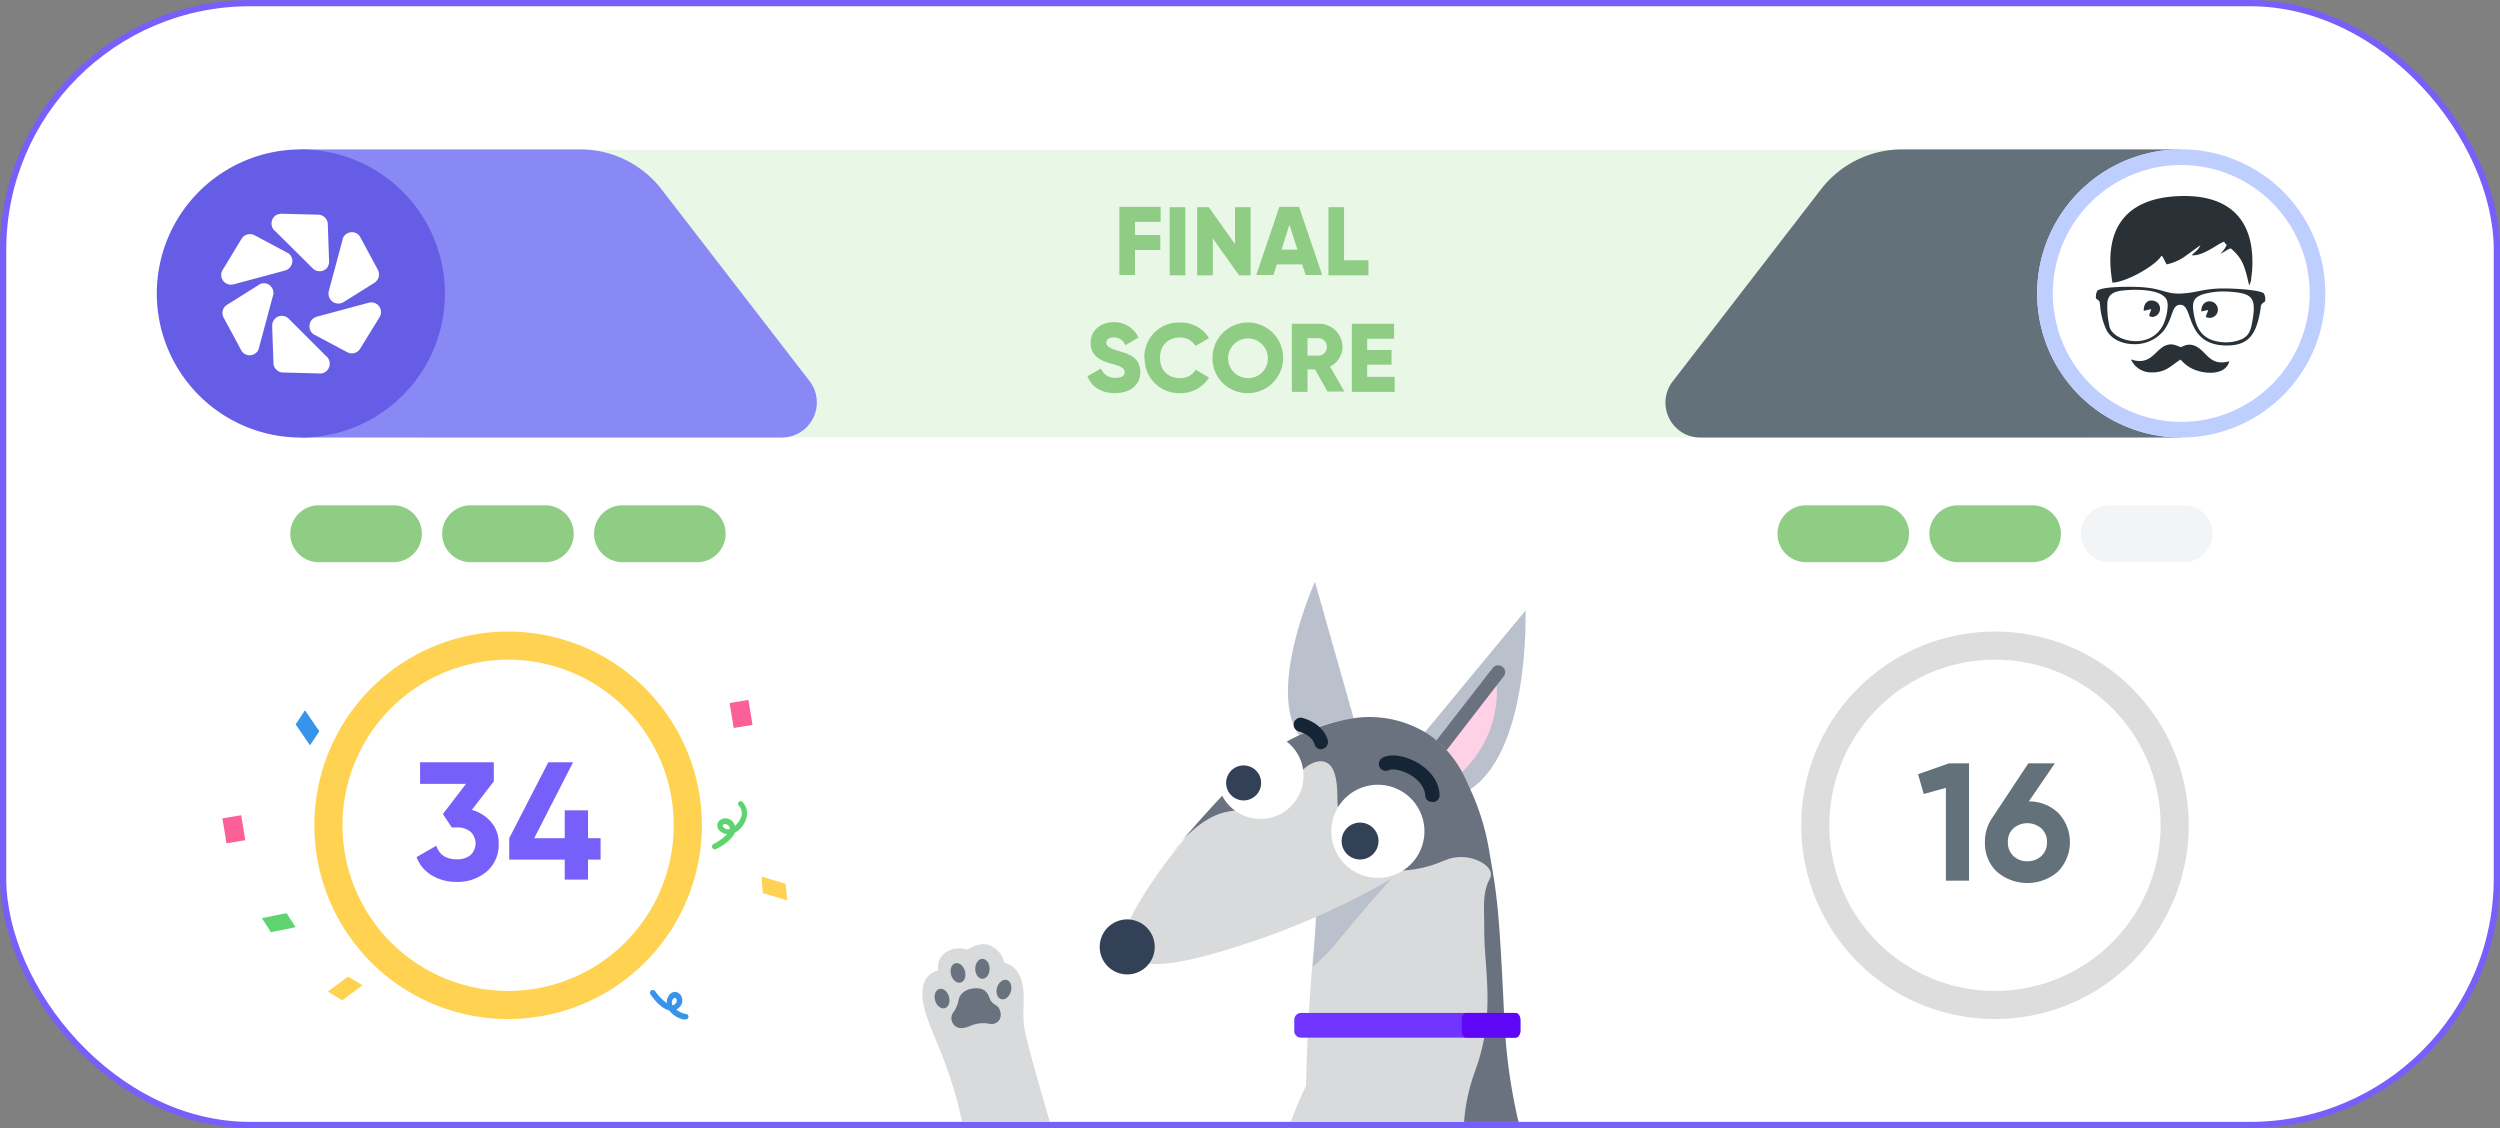 <?xml version="1.0" encoding="UTF-8"?> <svg xmlns="http://www.w3.org/2000/svg" id="Слой_1" data-name="Слой 1" width="800" height="361" viewBox="0 0 800 361"><rect x="0" y="0" width="800" height="361" fill="#808080" stroke="none"/><g id="_9" data-name="9"><rect x="1" y="1" width="798" height="359" rx="79" style="fill:#fff;stroke:#7760f9;stroke-width:2px"></rect><path d="M668.7,48.001H135V140.001H668.7Z" style="fill:#e9f7e7"></path><path d="M363.199,71.001v4.2h8.1v4.8h-8.1v8h-5v-21.8h13.2v4.8Z" style="fill:#8ecd83"></path><path d="M379.301,66.301v21.8h-5v-21.8Z" style="fill:#8ecd83"></path><path d="M400.198,66.301v21.8h-3.7l-8.4-11.8v11.8h-5v-21.8h3.7l8.4,11.8v-11.8Z" style="fill:#8ecd83"></path><path d="M416.7,84.601h-8.1l-1.1,3.4H402l7.4-21.8h6.3l7.4,21.8h-5.3Zm-1.5-4.7-2.6-8-2.5,8Z" style="fill:#8ecd83"></path><path d="M437.898,83.301v4.8h-12.8v-21.8h5v17Z" style="fill:#8ecd83"></path><path d="M348,120.401l4.3-2.5a4.662,4.662,0,0,0,4.6,3c2.4,0,3-.9,3-1.8,0-1.3-1.2-1.9-4.5-2.8s-6.4-2.5-6.4-6.6c0-4.2,3.5-6.6,7.3-6.6a8.482,8.482,0,0,1,8,4.9l-4.2,2.5a3.786,3.786,0,0,0-3.8-2.5c-1.6,0-2.3.8-2.3,1.6,0,.9.5,1.7,3.9,2.7s7,2.1,7,6.8c0,4.2-3.4,6.7-8.1,6.7C352.2,125.801,349.2,123.601,348,120.401Z" style="fill:#8ecd83"></path><path d="M366.197,114.501a10.971,10.971,0,0,1,10.7-11.3h.7a10.591,10.591,0,0,1,9.3,5l-4.3,2.5a5.728,5.728,0,0,0-5-2.7c-3.9,0-6.4,2.6-6.4,6.5s2.5,6.5,6.4,6.5a5.519,5.519,0,0,0,5-2.7l4.3,2.5a10.709,10.709,0,0,1-9.3,5,10.971,10.971,0,0,1-11.3-10.7A1.268,1.268,0,0,1,366.197,114.501Z" style="fill:#8ecd83"></path><path d="M388,114.501a11.3,11.3,0,1,1,11.3,11.3,11.119,11.119,0,0,1-11.3-11.1Zm17.7,0a6.352,6.352,0,1,0-6.4,6.5,6.235,6.235,0,0,0,6.4-6Z" style="fill:#8ecd83"></path><path d="M420.798,118.201h-2.4v7.2h-5v-21.8h8.7a7.469,7.469,0,0,1,7.5,7.4,7.09,7.09,0,0,1-4,6.3l4.6,8h-5.4Zm-2.4-4.4h3.7a2.816,2.816,0,0,0,0-5.6h-3.7Z" style="fill:#8ecd83"></path><path d="M446.298,120.601v4.8h-13.7v-21.8h13.5v4.8h-8.6v3.6h7.8v4.7h-7.8v3.9Z" style="fill:#8ecd83"></path><path d="M250.201,140.001H96.301V47.801H185.601a32.875,32.875,0,0,1,26.1,12.8l47.4,61.4a11.217,11.217,0,0,1-8.9,18Z" style="fill:#8989f6"></path><path d="M96.276,140.017A46.1,46.1,0,1,0,50.176,93.917,46.1,46.1,0,0,0,96.276,140.017Z" style="fill:#655de5"></path><path d="M104.498,114.101l-12-12a3.096,3.096,0,0,0-3.5-.8,3.173,3.173,0,0,0-1.9,3.1l.4,11.7a3.116,3.116,0,0,0,3.1,3.1l11.6.3a2.827,2.827,0,0,0,1.8-.4,3.208,3.208,0,0,0,1.1-4.3C104.898,114.501,104.798,114.201,104.498,114.101Z" style="fill:#fff"></path><path d="M86.899,91.901a2.968,2.968,0,0,0-4.3-.6l-9.9,6.2a3.089,3.089,0,0,0-1.1,4.2l5.5,10.2a3.066,3.066,0,0,0,4.1,1.5,2.971,2.971,0,0,0,1.7-2.2l4.4-16.4A2.997,2.997,0,0,0,86.899,91.901Z" style="fill:#fff"></path><path d="M74.701,91.001l16.4-4.4a3.218,3.218,0,0,0,2.4-3.7,2.994,2.994,0,0,0-1.7-2.1l-10.3-5.5a3.183,3.183,0,0,0-4.2,1.1l-6,9.9a2.9,2.9,0,0,0-.5,1.8,3.115,3.115,0,0,0,3.2,3A1.483,1.483,0,0,0,74.701,91.001Z" style="fill:#fff"></path><path d="M99.998,85.801a3.142,3.142,0,0,0,4.4.2,1.794,1.794,0,0,0,.5-.7,3.127,3.127,0,0,0,.4-1.9l-.4-11.6a3.116,3.116,0,0,0-3.1-3.1l-11.5-.3a4.333,4.333,0,0,0-1.9.4,3.208,3.208,0,0,0-1.1,4.3,2.036,2.036,0,0,0,.6.7Z" style="fill:#fff"></path><path d="M105.299,95.001a3.145,3.145,0,0,0,3.899,2c.2-.1.501-.2.701-.3l9.9-6.2a3.183,3.183,0,0,0,1.1-4.2l-5.5-10.2a3.036,3.036,0,0,0-4.1-1.5,2.766,2.766,0,0,0-1.701,2.2l-4.4,16.4A3.673,3.673,0,0,0,105.299,95.001Z" style="fill:#fff"></path><path d="M121.297,98.001a3.143,3.143,0,0,0-3.4-1.1l-16.4,4.4a4.244,4.244,0,0,0-1.7,1,3.241,3.241,0,0,0,.2,4.4,2.172,2.172,0,0,0,.8.5l10.3,5.5a3.122,3.122,0,0,0,4.2-1.2l6.1-9.9A3.16,3.16,0,0,0,121.297,98.001Z" style="fill:#fff"></path><path d="M544.098,140.001h153.9V47.801h-89.2a32.875,32.875,0,0,0-26.1,12.8l-47.4,61.4a11.166,11.166,0,0,0,2,15.7A10.95,10.95,0,0,0,544.098,140.001Z" style="fill:#63717a"></path><path d="M697.998,140.001a46.1,46.1,0,1,0-46.1-46.1A46.1,46.1,0,0,0,697.998,140.001Z" style="fill:#fff"></path><path d="M697.998,52.801a41.1,41.1,0,1,1-41.1,41.1A41.099,41.099,0,0,1,697.998,52.801Zm0-5a46.1,46.1,0,1,0,46.1,46.1A46.049,46.049,0,0,0,697.998,47.801Z" style="fill:#beceff"></path><path d="M698.001,123.101a29.2,29.2,0,1,0-29.2-29.2A29.2,29.2,0,0,0,698.001,123.101Z" style="fill:#fff"></path><path d="M101.998,161.701h23.9a9.1,9.1,0,1,1,0,18.2h-23.9a9.1,9.1,0,0,1,0-18.2Z" style="fill:#8ecd83"></path><path d="M150.6,161.701h23.9a9.1,9.1,0,1,1,0,18.2H150.6a9.1,9.1,0,1,1,0-18.2Z" style="fill:#8ecd83"></path><path d="M199.198,161.701h23.9a9.1,9.1,0,0,1,0,18.2h-23.9a9.1,9.1,0,0,1,0-18.2Z" style="fill:#8ecd83"></path><path d="M577.901,161.701h23.9a9.1,9.1,0,0,1,0,18.2h-23.9a9.1,9.1,0,0,1,0-18.2Z" style="fill:#8ecd83"></path><path d="M626.498,161.701h23.9a9.1,9.1,0,0,1,0,18.2h-23.9a9.1,9.1,0,0,1,0-18.2Z" style="fill:#8ecd83"></path><path d="M674.998,161.701h23.9a9.1,9.1,0,0,1,0,18.2h-23.9a9.1,9.1,0,0,1,0-18.2Z" style="fill:#f3f4f6"></path><path d="M162.598,321.501a57.5,57.5,0,1,0-57.5-57.5A57.501,57.501,0,0,0,162.598,321.501Z" style="fill:#fff"></path><path d="M638.398,326.101a62,62,0,1,1,62-62A62.053,62.053,0,0,1,638.398,326.101Zm0-115a53,53,0,1,0,53,53A52.963,52.963,0,0,0,638.398,211.101Z" style="fill:#ddd"></path><path d="M162.598,326.101a62,62,0,1,1,62-62A62.053,62.053,0,0,1,162.598,326.101Zm0-115a53,53,0,1,0,53,53A52.963,52.963,0,0,0,162.598,211.101Z" style="fill:#ffd251"></path><path d="M102.198,234.001l-3,4.5-4.6-6.7,3-4.5Z" style="fill:#3893ea"></path><path d="M251.399,282.801l.5,5.3-7.8-2.3-.4-5.3Z" style="fill:#ffd251"></path><path d="M239.492,223.971l-6.019.988,1.311,7.993,6.02-.988Z" style="fill:#fb6096"></path><path d="M86.701,298.301l-2.9-4.5,7.9-1.6,2.9,4.5Z" style="fill:#5dd470"></path><path d="M227.999,271.401l-.1-.1a.962.962,0,0,1,.4-1.2,17.097,17.097,0,0,0,4.4-3.2,3.866,3.866,0,0,1-2.1-.8,2.377,2.377,0,0,1-1-2.5,2.49,2.49,0,0,1,2.1-1.7,3.03,3.03,0,0,1,3.1,1.5,3.553,3.553,0,0,1,.4.9,6.912,6.912,0,0,0,2-3,3.471,3.471,0,0,0-.8-3.5.849.849,0,0,1,1.2-1.2,5.381,5.381,0,0,1,1.2,5.3,7.454,7.454,0,0,1-3.7,4.6c-1.1,2.8-5.5,5-6,5.2A.851.851,0,0,1,227.999,271.401Zm5.2-7.1a1.613,1.613,0,0,0-1.3-.6.634.634,0,0,0-.6.5c-.1.2.1.4.4.7a2.116,2.116,0,0,0,1.9.4,1.135,1.135,0,0,0-.3-.8Z" style="fill:#5dd470"></path><path d="M217.9,326.001a7.867,7.867,0,0,1-3.8-2.7c-3-.7-5.7-4.7-6-5.2a.926.926,0,0,1,.3-1.2,1.063,1.063,0,0,1,1.2.2,15.628,15.628,0,0,0,3.8,3.9,3.424,3.424,0,0,1,.5-2.2,2.438,2.438,0,0,1,2.3-1.4,2.626,2.626,0,0,1,2,1.8,2.995,2.995,0,0,1-1,3.3,2.178,2.178,0,0,1-.8.5,6.334,6.334,0,0,0,3.2,1.5.863.863,0,1,1-.3,1.7A2.3,2.3,0,0,1,217.9,326.001Zm-1.9-6.7a1.035,1.035,0,0,0-.7.5,1.857,1.857,0,0,0-.1,1.9,2.01,2.01,0,0,0,.8-.4,1.377,1.377,0,0,0,.5-1.5A1.205,1.205,0,0,0,216,319.301Z" style="fill:#3893ea"></path><path d="M111.398,312.501l4.6,2.8-6.5,4.8-4.6-2.8Z" style="fill:#ffd251"></path><path d="M77.191,260.874l-6.019.987,1.311,7.993,6.019-.987Z" style="fill:#fb6096"></path><path d="M623.647,244.268h6.437V281.816h-7.402V252.1l-7.081,1.984-1.823-6.33Z" style="fill:#63717a"></path><path d="M649.233,256.445a13.45,13.45,0,0,1,9.494,3.781,13.551,13.551,0,0,1-.161,18.666,14.954,14.954,0,0,1-19.605.027,12.534,12.534,0,0,1-3.781-9.44,13.235,13.235,0,0,1,2.199-7.563L649.072,244.268h8.476Zm-4.936,17.486a6.249,6.249,0,0,0,4.453,1.662,6.346,6.346,0,0,0,4.479-1.662,5.776,5.776,0,0,0,1.797-4.452,5.71,5.71,0,0,0-1.797-4.398,6.87,6.87,0,0,0-8.932-.027,5.736,5.736,0,0,0-1.77,4.426A5.819,5.819,0,0,0,644.298,273.931Z" style="fill:#63717a"></path><path d="M150.997,259.15a12.588,12.588,0,0,1,6.195,3.943,10.146,10.146,0,0,1,2.387,6.785,11.203,11.203,0,0,1-3.889,9.064,14.289,14.289,0,0,1-9.521,3.272,15.347,15.347,0,0,1-7.858-2.012,11.564,11.564,0,0,1-5.016-5.927l6.329-3.647q1.395,4.345,6.545,4.345a6.554,6.554,0,0,0,4.425-1.368,5.151,5.151,0,0,0,0-7.429,6.472,6.472,0,0,0-4.425-1.395h-1.609l-2.843-4.291,7.401-9.655H134.423v-6.92h23.601v6.115Z" style="fill:#7760f9"></path><path d="M192.191,268.215v6.866h-4.022v6.383h-7.456v-6.383H162.958V268.215l12.498-24.299h7.938L170.95,268.215h9.763v-8.904h7.456v8.904Z" style="fill:#7760f9"></path><path d="M478.388,359.021h-49.96c-.05-7.73.08-15.26.31-22.37.05-1.56.11-3.09.17-4.6q.165-4.065.37-7.9c.54-10.51,1.28-19.7,1.96-26.79.11-1.16.22-2.27.33-3.31a12.93,12.93,0,0,0-.64-5.18,30.224,30.224,0,0,0-2.79-5.95c-2.78-4.74-6.22-9.15-6.32-12.91a5.745,5.745,0,0,1,2.65-4.96c.56-.42,1.13-.82,1.72-1.2a27.973,27.973,0,0,1,2.63-1.56,20.883,20.883,0,0,1,11-2.66c5.05.28,10.41,2.77,15.82,8.76q1.425,1.59,2.87,3.52,1.32,1.77,2.64,3.86a100.698,100.698,0,0,1,7.52,14.68l4.78,33.7,1.12,7.9.16,1.13Z" style="fill:#bac0cc"></path><path d="M484.858,359.021h-67.04c0-3.91.04-7.76.12-11.52.11-5.35.28-10.53.51-15.45.12-2.71.25-5.35.4-7.9.58-10.18,1.32-18.98,1.99-25.62l.01-.09c.04-.41.08-.8.12-1.19a19.845,19.845,0,0,0,.1-2.31c0-.5-.02-.99-.05-1.48-.55-9.25-5.56-17.48.8-23.45a14.227,14.227,0,0,1,1.15-.96c.89-.66,1.93-1.38,3.08-2.15,1.06-.7,2.22-1.43,3.47-2.17a70.582,70.582,0,0,1,10.3-5.1,42.173,42.173,0,0,1,12.32-3.02c.1-.01.21-.01.32-.02a24.617,24.617,0,0,1,4.71.14,18.921,18.921,0,0,1,10.3,4.52,24.667,24.667,0,0,1,6.1,8.6c1.6,3.8,4.7,7.2,4.7,18.6,0,3.09.42,21.21,1.02,35.7.12,2.81.24,5.49.37,7.9a83.901,83.901,0,0,0,.91,10.4C482.388,349.431,483.738,354.762,484.858,359.021Z" style="fill:#d9dadb"></path><path d="M476.928,359.021h-38.72c.47-1.86.99-3.76,1.58-5.72q.645-2.13,1.38-4.35c2.63-7.86,5.37-13.37,8.13-16.9,5.62-7.19,11.32-6.16,16.32,0a45.609,45.609,0,0,1,6.26,11.12A106.935,106.935,0,0,1,476.928,359.021Z" style="fill:#d9dadb"></path><path d="M441.098,359.021h-28.01a99.244,99.244,0,0,1,4.85-11.52c3.88-7.59,7.53-10.87,10.8-10.85,4.56.04,8.38,6.49,11.05,16.65Q440.493,356.001,441.098,359.021Z" style="fill:#d9dadb"></path><path d="M468.871,253.549c20.9-11.2,19.3-58.2,19.3-58.2l-37.2,45C450.871,240.349,463.971,256.149,468.871,253.549Z" style="fill:#bac0cc"></path><path d="M478.57,216.249s3.8,17.1-11.2,31.3c-14.9,14.2-14.7,11.8-14.7,11.8s-2.9-8.1,4.2-15.8C463.87,235.749,478.57,216.249,478.57,216.249Z" style="fill:#ffd1e7"></path><path d="M420.771,186.149s-16.4,36.6-4,50.5c3.2,3.6,19.1,2.7,19.1,2.7Z" style="fill:#bac0cc"></path><path d="M459.071,242.249c-.2-.1-.3-.2-.5-.3a2.147,2.147,0,0,1-.4-3.1l19.5-25.1a2.234,2.234,0,0,1,3.1-.4,2.147,2.147,0,0,1,.4,3.1l-19.4,25.1A2.488,2.488,0,0,1,459.071,242.249Z" style="fill:#6a7280"></path><path d="M421.77,283.649l23.7-2.7s-7.7,8.4-17.6,20.5a69.837,69.837,0,0,1-7.7,7.9Z" style="fill:#bac0cc"></path><path d="M468.471,257.949c-2.4,16.6-46.7,36.5-67.6,43.3-17.2,5.7-54.8,18-36-13.1,15-24.7,40.7-49.5,55.5-55.1C445.171,223.549,471.571,236.949,468.471,257.949Z" style="fill:#d9dadb"></path><path d="M375.458,272.332c.28-.37,1.2-1.56,2.6-3.08C376.678,270.871,375.758,271.981,375.458,272.332Z" style="fill:#6a7280"></path><path d="M485.928,359.021h-17.42a59.808,59.808,0,0,1,3.37-15.85c.12-.37.26-.74.39-1.12a61.444,61.444,0,0,0,2.46-8.87c.08-.38.15-.76.21-1.13a66.395,66.395,0,0,0,.93-7.9c.58-9.99-.96-18.77-.9-26.6,0-7.2-.7-11.8,1.8-16.4.7-1.3.7-3.8-4.1-5.9a13.729,13.729,0,0,0-9.1-.4c-.78.3-1.59.61-2.42.92a36.182,36.182,0,0,1-11.69,2.75,3.38,3.38,0,0,1-.45.01,22.685,22.685,0,0,1-8.74-1.58,15.931,15.931,0,0,1-3.78-2.06h-.01a19.62,19.62,0,0,1-6.4-8.64c-.21-.51-.39-1.01-.56-1.52-.27-.82-.5-1.64-.7-2.44a29.686,29.686,0,0,1-.67-3.91,25.267,25.267,0,0,1-.18-2.93c0-5.4-.7-10.5-3.9-11.6-1.76-.65-4.51-.03-7.06,2.43v.01a17.374,17.374,0,0,0-3.74,5.56c-2.51,5.86-12.25,6.75-18.11,7.52-1.14.15-2.13.3-2.89.48-4.78,1-9.21,4.43-12.33,7.46-.67.65-1.28,1.28-1.82,1.87,2.89-3.41,7.75-9,13-14.54.58-.6,1.15-1.21,1.74-1.81,2.51-2.6,5.07-5.13,7.52-7.34.2-.19.4-.37.59-.54a57.925,57.925,0,0,1,10.79-7.63c1.08-.6,2.15-1.16,3.22-1.67.25-.12.49-.24.73-.35.48-.23.96-.44,1.43-.65,1.72-.77,3.42-1.43,5.08-2.01a63.006,63.006,0,0,1,6.72-1.98c1.51-.36,2.93-.63,4.23-.82a29.938,29.938,0,0,1,4.5-.39,34.959,34.959,0,0,1,18.31,4.84,30.382,30.382,0,0,1,3.68,2.64q.825.675,1.62,1.44c.56.53,1.11,1.09,1.64,1.69a35.603,35.603,0,0,1,4.95,7,45.864,45.864,0,0,1,2.1,4.39c.18.38.36.75.53,1.12a77.564,77.564,0,0,1,6.27,21.08c2.26,12.86,2.97,17.24,4.52,50.5.02.62.05,1.26.08,1.9q.15,3.06.38,6A178.049,178.049,0,0,0,485.928,359.021Z" style="fill:#6a7280"></path><path d="M454.555,272.031a14.9,14.9,0,1,0-19.645,7.626A14.902,14.902,0,0,0,454.555,272.031Z" style="fill:#fff"></path><path d="M440.621,271.512a5.9,5.9,0,1,0-7.778,3.02A5.9,5.9,0,0,0,440.621,271.512Z" style="fill:#324155"></path><path d="M415.969,253.823a13.801,13.801,0,1,0-18.194,7.063A13.801,13.801,0,0,0,415.969,253.823Z" style="fill:#fff"></path><path d="M403.088,252.794a5.6,5.6,0,1,0-7.383,2.866A5.601,5.601,0,0,0,403.088,252.794Z" style="fill:#324155"></path><path d="M457.37,256.449a2.051,2.051,0,0,1-1.3-1.9c-.2-3.5-3.4-5.8-4.8-6.6-3-1.7-5.8-2-6.8-1.5a2.236,2.236,0,0,1-2-4c3-1.6,7.7-.3,11.1,1.6,4.3,2.5,6.9,6.2,7.1,10.3a2.159,2.159,0,0,1-2.1,2.3A3.729,3.729,0,0,1,457.37,256.449Z" style="fill:#162535"></path><path d="M368.762,306.561a8.8,8.8,0,1,0-11.602,4.504A8.8,8.8,0,0,0,368.762,306.561Z" style="fill:#324155"></path><path d="M421.868,239.549a1.916,1.916,0,0,1-1.2-1.4c-.8-2.6-3.8-3.7-5.1-4.1a2.246,2.246,0,1,1,1.3-4.3c4.1,1.2,7,3.7,8,7a2.241,2.241,0,0,1-1.4,2.8A1.535,1.535,0,0,1,421.868,239.549Z" style="fill:#162535"></path><path d="M416.27,332.049h68.2a2.182,2.182,0,0,0,2.1-2.1v-3.7a2.182,2.182,0,0,0-2.1-2.1h-68.2a2.182,2.182,0,0,0-2.1,2.1v3.7A2.112,2.112,0,0,0,416.27,332.049Z" style="fill:#7134ff"></path><path d="M469.072,332.049h16.1c.7,0,1.3-1,1.3-2.1v-3.7c0-1.1-.6-2.1-1.3-2.1h-16.1c-.7,0-1.3,1-1.3,2.1v3.7C467.772,331.149,468.372,332.049,469.072,332.049Z" style="fill:#5f06f6"></path><path d="M335.968,359.021h-28.1a118.307,118.307,0,0,0-4.5-16.1c-3.6-10.7-8.2-18.1-8.2-25s5.1-7.3,5.1-7.3a5.622,5.622,0,0,1,2.6-6,7.813,7.813,0,0,1,6.7-.7s4.2-3.1,7.8-1.1a7.659,7.659,0,0,1,4,5.3s3.8.4,5.4,5.3.2,9.7,1,15.4C328.368,333.421,335.968,359.021,335.968,359.021Z" style="fill:#d9dadb"></path><path d="M311.271,316.322c-3.4.5-4.4,2.6-4.6,4a9.616,9.616,0,0,1-1.8,3.9,3.189,3.189,0,0,0,1.7,4.6c1.8.6,3.6-.5,5.2-1a10.342,10.342,0,0,1,4.9-.2c1.9.4,4.2-1.1,3.4-4-.6-2.3-2.1-1.7-3.2-3.7C316.271,318.522,315.771,315.722,311.271,316.322Z" style="fill:#6a7280"></path><path d="M307.451,314.405c1.22-.352,1.812-2.014,1.323-3.712-.49-1.698-1.877-2.79-3.097-2.437-1.221.352-1.813,2.014-1.323,3.712S306.23,314.757,307.451,314.405Z" style="fill:#6a7280"></path><path d="M302.341,322.621c1.221-.353,1.813-2.015,1.323-3.713s-1.876-2.789-3.097-2.437c-1.22.353-1.812,2.015-1.322,3.713C299.734,321.882,301.121,322.973,302.341,322.621Z" style="fill:#6a7280"></path><path d="M314.376,313.222c1.27,0,2.3-1.433,2.3-3.2s-1.03-3.2-2.3-3.2-2.3,1.433-2.3,3.2S313.106,313.222,314.376,313.222Z" style="fill:#6a7280"></path><path d="M323.48,317.303c.494-1.697-.095-3.36-1.315-3.715-1.219-.354-2.608.734-3.102,2.431-.493,1.697.096,3.36,1.315,3.715C321.598,320.088,322.987,319,323.48,317.303Z" style="fill:#6a7280"></path><path id="logo-meet-alfred" d="M681.912,115.019h0c4.227,1.391,6.202-.378,8.038-2.148,1.543-1.488,2.987-2.976,5.584-2.596a15.9,15.9,0,0,1,2.172.776,3.315,3.315,0,0,0,1.181-.384,4.208,4.208,0,0,1,3.148-.128c4.093,1.43,4.738,6.879,11.333,5.068-1.145,4.689-8.328,4.286-12.297,2.146a11.188,11.188,0,0,1-3.25-2.681c-2.465,1.329-4.078,3.647-7.91,4.046a10.74,10.74,0,0,1-1.299.058A7.099,7.099,0,0,1,681.912,115.019Zm-7.862-9.464a22.881,22.881,0,0,1-2.024-7.851c-.215-1.703-.103-1.209-1.302-2.193h0a3.945,3.945,0,0,1,.486-2.572c2.092-1.299,10.376-1.232,13.406-1.086,9.639.466,8.036,3.601,19.53,1.2a35.769,35.769,0,0,1,6.652-.739c2.946-.054,11.68.266,13.626,1.541a3.714,3.714,0,0,1,.387,2.594c-1.885,1.44-.963.718-1.867,4.76-1.297,5.791-3.512,9.568-10.924,9.345-12.763-.38-10.058-12.816-14.161-13.01-3.074-.145-2.262,3.936-5.394,8.145a11.86,11.86,0,0,1-9.768,4.438c-3.691-.064-7.177-1.651-8.646-4.575Zm5.103-12.583h0c-2.689.308-4.566,1.21-4.797,3.914a29.173,29.173,0,0,0,.748,7.899c1.524,4.656,13.229,7.346,17.214-1.061.809-1.709,1.704-5.364,1.189-7.304-.732-2.765-5.332-3.604-9.555-3.677a37.727,37.727,0,0,0-4.796.229ZM705.162,94.111c-2.538.804-3.746,1.861-3.309,5.253h0c.691,5.376,2.581,8.986,7.758,9.914a13.216,13.216,0,0,0,7.817-.763c2.156-1.114,2.798-2.663,3.284-5.428,1.366-7.776.257-9.245-7.359-9.756-.386-.026-.792-.042-1.203-.049a23.931,23.931,0,0,0-6.984.83Zm-17.323,7.006c-.262-.417.353-1.297.57-2.192l-2.414.537c-.071-3.923,3.229-3.802,4.559-2.46a2.68,2.68,0,0,1-1.744,4.432,1.773,1.773,0,0,1-.967-.316Zm18.18.409a1.052,1.052,0,0,0-.133-.255,1.68,1.68,0,0,0,.107-.375,3.226,3.226,0,0,1,.194-.513,3.379,3.379,0,0,0,.386-1.18l-2.152.469h0c-.089-3.577,3.386-4.037,4.737-2.199a2.611,2.611,0,0,1-2.101,4.239,3.467,3.467,0,0,1-1.036-.183Zm-.204-.245c.001-.036.022-.071.072-.01-.02.04-.037.055-.049.055s-.021-.022-.021-.043Zm8.04-21.805c-1.188.338-2.081,1.221-3.348,1.733a10.162,10.162,0,0,0,2.057-2.808,4.861,4.861,0,0,1-.864-1.062c-1.973.628-6.833,4.753-10.37,4.334,1.033-1.087,2.169-1.671,2.806-3.21l-5.08,3.671a15.857,15.857,0,0,1-5.754,2.472l-1.125-2.192c-.364-.564-.109-.259-.515-.603-1.347,2.73-10.752,8.393-15.68,8.636-3.167-18.097,5.06-27.51,22.501-27.726,12.73-.159,20.561,5.506,22.023,16.862a34.07,34.07,0,0,1-.089,9.201,5.822,5.822,0,0,1-.672,2.56c-1.456-6.143-1.969-8.466-5.888-11.867ZM675.977,90.449Z" style="fill:#293036"></path></g></svg> 